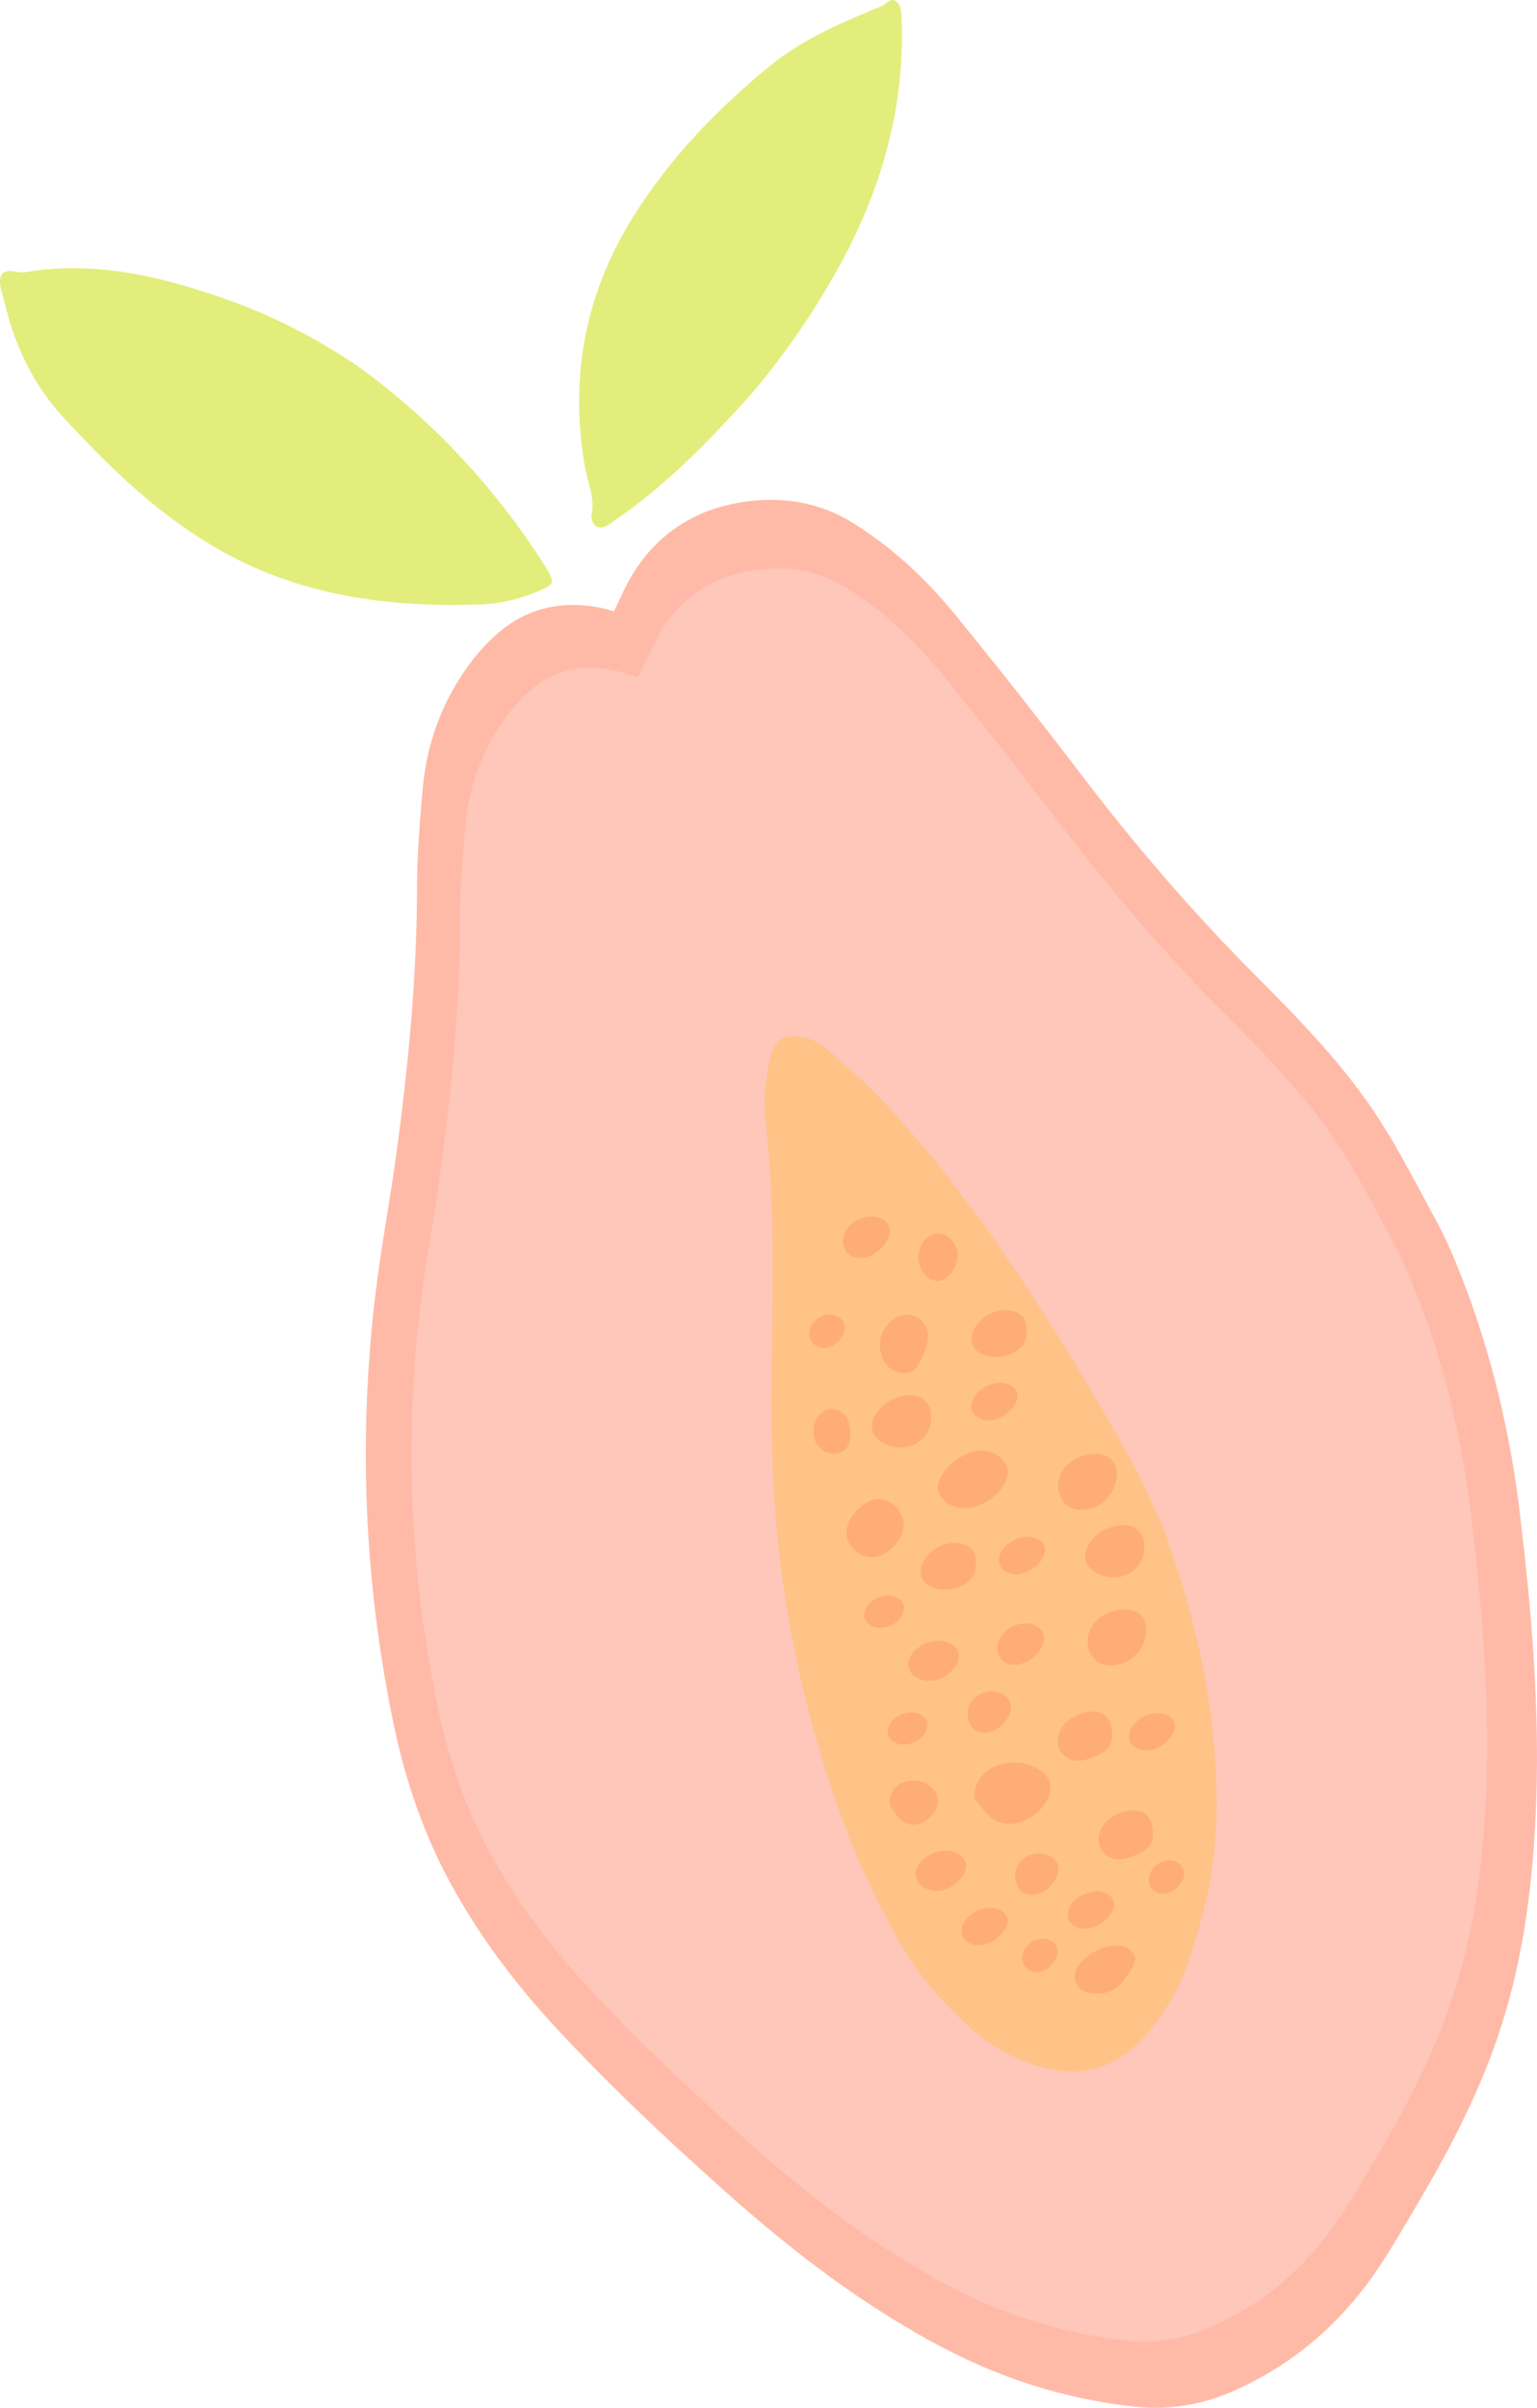 <?xml version="1.0" encoding="UTF-8"?>
<svg xmlns="http://www.w3.org/2000/svg" viewBox="0 0 390.18 611.13">
  <defs>
    <style>
      .cls-1 {
        fill: #ffad76;
      }

      .cls-1, .cls-2, .cls-3, .cls-4, .cls-5 {
        stroke-width: 0px;
      }

      .cls-2 {
        fill: #ffc387;
      }

      .cls-6 {
        mix-blend-mode: darken;
      }

      .cls-3 {
        fill: #ffd8d8;
        mix-blend-mode: screen;
        opacity: .4;
      }

      .cls-4 {
        fill: #ffbaa7;
      }

      .cls-7 {
        isolation: isolate;
      }

      .cls-5 {
        fill: #e3ed7c;
      }
    </style>
  </defs>
  <g class="cls-7">
    <g id="Layer_2" data-name="Layer 2">
      <g id="Layer_4" data-name="Layer 4">
        <g>
          <path class="cls-4" d="M312.48,607.15c-7.89,3.38-16.19,4.62-24.67,3.67-17.96-2-34.74-7.39-51.31-16.48-17.18-9.42-33.85-21.54-52.46-38.16-17.58-15.69-30.66-28.33-42.42-40.97-11.49-12.35-20.51-24.71-27.56-37.77-6.25-11.59-10.96-24.76-13.99-39.15-7.61-36.14-9.19-73.2-4.73-110.14.78-6.47,1.83-13,2.85-19.31.76-4.74,1.52-9.49,2.18-14.23,3.74-27.04,5.49-49.07,5.49-69.34,0-7.99.68-16.09,1.34-23.91l.07-.84c.99-11.77,4.97-22.49,11.84-31.86,2.14-2.93,4.54-5.56,7.14-7.83,2.4-2.1,5.01-3.77,7.76-4.96,5.56-2.42,11.8-2.95,18.53-1.59,1.1.22,2.18.52,3.32.87.41-.84.81-1.7,1.21-2.55.57-1.23,1.14-2.46,1.75-3.67,4.4-8.67,10.82-14.89,19.09-18.49,3.58-1.56,7.54-2.62,11.77-3.18,9.95-1.29,18.99.56,26.89,5.5,9.57,5.99,18.11,13.67,26.11,23.49,10.57,12.98,21.32,26.62,31.95,40.55,14.21,18.63,28.53,35.14,43.78,50.47,10.79,10.85,23.03,23.14,32.18,37.58,3.99,6.3,7.55,12.95,10.99,19.38l2.97,5.52c1.69,3.11,3.3,6.52,4.92,10.45,8.11,19.66,13.6,41.02,16.31,63.5,2.78,23.08,5.42,50.46,3.99,78.44-1.03,20.09-3.72,36.47-8.49,51.57-4.51,14.31-11.37,28.81-22.24,47.04l-1.63,2.76c-2.42,4.09-4.92,8.32-7.67,12.39-9.51,14.11-21.9,24.55-36.84,31.05l-.42.18Z"/>
          <path class="cls-3" d="M340.64,292.02c-8.27-13.04-19.1-24.03-29.96-34.95-15.02-15.09-28.82-31.18-41.69-48.07-9.84-12.91-19.89-25.67-30.14-38.26-6.77-8.3-14.57-15.66-23.82-21.45-6.79-4.25-14.47-5.75-22.83-4.66-11.69,1.52-20.4,7.47-25.78,18.07-.99,1.96-1.86,3.97-2.83,5.93-.47.96-1.04,1.89-1.79,3.24-2.32-.68-4.16-1.37-6.08-1.76-7.6-1.54-14.83-.35-21.14,5.16-2.26,1.97-4.32,4.27-6.08,6.67-6.26,8.54-9.55,18-10.39,28.02-.65,7.7-1.32,15.43-1.32,23.09,0,22.03-2.18,44.06-5.23,66.09-1.46,10.56-3.47,21.09-4.75,31.65-4.23,34.99-2.65,69.32,4.42,102.92,2.66,12.65,6.79,24.78,12.88,36.06,6.92,12.82,15.62,24.34,25.54,35,12.59,13.53,26.07,26.18,39.88,38.51,15.04,13.43,30.98,25.76,48.94,35.62,14.51,7.96,30.08,13.24,47.1,15.14,7.19.8,14.26-.18,21.16-3.14,13.95-5.98,24.9-15.5,33.26-27.91,3.09-4.59,5.84-9.38,8.66-14.11,8.33-13.98,15.8-28.29,20.63-43.59,4.97-15.74,7.03-31.71,7.85-47.76,1.27-24.84-.83-49.24-3.76-73.54-2.47-20.52-7.4-40.27-15.18-59.1-1.34-3.25-2.82-6.47-4.49-9.55-4.25-7.84-8.31-15.82-13.07-23.34Z"/>
          <path class="cls-2" d="M266.8,336.23c-12.69-20.05-26.43-39.36-42.66-56.77-4.18-4.49-8.89-8.52-13.5-12.61-1.51-1.34-3.34-2.6-5.3-3.18-6.07-1.81-8.68.04-9.74,4.59-.69,2.97-1.23,6.01-1.4,9-.18,3,.01,6.03.33,8.99,1.79,16.36,1.66,32.91,1.48,49.48-.16,14.15-.4,28.35.4,42.39,1.73,30.24,8.24,59.25,18.69,87.06,3.35,8.91,7.64,17.48,12.15,25.84,4.67,8.66,10.96,16.24,18.22,22.96,5.69,5.28,12.34,9.07,20.19,10.96,10.36,2.49,18.99-.76,25.99-9.3,3.96-4.83,7.24-10.06,9.33-15.8,4.72-12.92,7.64-26.08,7.85-39.47.4-24.7-4.72-48.04-13.41-72.39-2.43-5.1-5.3-12.05-8.94-18.54-6.29-11.23-12.81-22.34-19.69-33.21Z"/>
          <g class="cls-6">
            <path class="cls-1" d="M235.33,461.9c2.66-1.99,3.61-5.41,1.92-7.42-1.28-1.52-3.04-2.51-5.35-2.56-3.86-.1-6.55,2.83-5.98,6.39.8,1.09,1.48,2.28,2.42,3.26,1.92,2.01,4.65,2.08,6.98.33Z"/>
            <path class="cls-1" d="M229.25,385.65c-.92-3.61-4.65-5.97-7.79-4.92-4.07,1.36-7.36,6.27-6.42,9.59,1,3.56,4.66,5.66,8.04,4.63,4.01-1.23,7.07-5.82,6.18-9.3Z"/>
            <path class="cls-1" d="M281.02,369.61c-.82-.43-1.99-.6-3.07-.59-5.99.07-10.36,4.83-9.12,9.86.99,4.03,5.16,5.5,9.59,3.4,5.3-2.52,6.95-10.39,2.59-12.67Z"/>
            <path class="cls-1" d="M290.39,391.03c-.86-3.49-3.99-4.8-8.27-3.47-4.17,1.3-7.3,5.27-6.59,8.37.72,3.14,5.59,5.27,9.46,4.12,4.41-1.31,5.94-5.1,5.4-9.02Z"/>
            <path class="cls-1" d="M235.2,341.67c.31-1.16.35-2.44.44-3.16-.88-2.85-2.15-4.28-4.08-4.67-2.79-.57-5.01.67-6.76,3.1-1.46,2.02-1.91,4.45-.98,7.17.94,2.77,2.77,3.97,5.01,4.34,2.39.4,3.99-.87,4.99-3.39.45-1.13,1.05-2.19,1.37-3.38Z"/>
            <path class="cls-1" d="M292.49,463.36c-.6-3.26-3.48-4.65-7.33-3.53-4.13,1.2-6.83,4.67-6.21,7.99.62,3.25,3.97,4.99,7.72,3.66,5.81-2.06,6.54-3.97,5.82-8.12Z"/>
            <path class="cls-1" d="M247.52,394.74c-.52-2.65-4.24-3.84-7.78-2.77-3.93,1.19-6.77,5.12-5.87,8.12.85,2.82,5.01,4.19,8.93,2.95,4.2-1.41,5.54-4.08,4.71-8.3Z"/>
            <path class="cls-1" d="M215.49,361.22c-.56-2.61-3.17-4.13-5.48-3.45-2.57.76-4.18,4.29-3.32,7.28.8,2.82,3.73,4.56,6.28,3.73,2.73-.95,3.42-3.41,2.53-7.57Z"/>
            <path class="cls-1" d="M245.2,472.95c-.62-2.48-4.14-3.91-7.26-2.95-3.84,1.17-6.15,4.03-5.41,6.7.69,2.51,4.18,3.87,7.33,2.87,3.22-1.03,5.91-4.36,5.35-6.62Z"/>
            <path class="cls-1" d="M264.99,415c-.59-2.49-3.67-3.62-7.03-2.58-3.17.98-5.24,3.95-4.73,6.77.48,2.63,3.15,3.96,6.19,3.09,3.22-.93,6.16-4.77,5.57-7.28Z"/>
            <path class="cls-1" d="M268.63,473.55c-.67-2.36-3.72-3.71-6.54-2.89-3.41.99-5.03,3.72-4.18,7.04.69,2.68,2.88,3.81,5.8,2.98,2.93-.83,5.6-4.7,4.92-7.13Z"/>
            <path class="cls-1" d="M246.72,357.82c.6,2.15,3.31,3.24,6.03,2.44,3.29-.96,6.04-4.22,5.51-6.53-.5-2.19-3.43-3.31-6.4-2.45-3.45.99-5.85,4.04-5.14,6.54Z"/>
            <path class="cls-1" d="M205.57,339.49c.54,1.96,2.68,3.06,4.77,2.45,2.53-.73,4.55-3.55,4.06-5.66-.46-1.99-2.78-3.13-5.06-2.48-2.65.75-4.41,3.4-3.78,5.69Z"/>
            <path class="cls-1" d="M291.73,478.04c.54,1.96,2.68,3.06,4.77,2.45,2.53-.73,4.55-3.55,4.06-5.66-.46-1.99-2.78-3.13-5.06-2.48-2.65.75-4.41,3.4-3.78,5.69Z"/>
            <path class="cls-1" d="M259.61,497.94c.54,1.96,2.68,3.06,4.77,2.45,2.53-.73,4.55-3.55,4.06-5.66-.46-1.99-2.78-3.13-5.06-2.48-2.65.75-4.41,3.4-3.78,5.69Z"/>
            <path class="cls-1" d="M286.7,441.62c.6,2.15,3.31,3.24,6.03,2.44,3.29-.96,6.04-4.22,5.51-6.53-.5-2.19-3.43-3.31-6.4-2.45-3.45.99-5.85,4.04-5.14,6.54Z"/>
            <path class="cls-1" d="M235.33,437.02c-.6-2.06-3.51-2.97-6.27-1.95-2.65.97-4.21,3.27-3.61,5.29.59,1.98,3.23,2.97,5.8,2.17,2.74-.85,4.68-3.46,4.08-5.51Z"/>
            <path class="cls-1" d="M262.06,460.98c4.27-2.92,5.94-7.73,3.38-10.4-1.94-2.03-4.64-3.28-8.26-3.22-6.05.11-10.42,4.33-9.7,9.23,1.2,1.47,2.22,3.07,3.64,4.37,2.92,2.66,7.19,2.59,10.94.02Z"/>
            <path class="cls-1" d="M255.76,372.76c-.89-3.48-5.28-5.49-9.17-4.22-5.04,1.66-9.36,6.74-8.43,9.93,1,3.42,5.31,5.2,9.48,3.91,4.96-1.52,8.97-6.28,8.11-9.63Z"/>
            <path class="cls-1" d="M288.49,409.09c-.82-.43-1.99-.6-3.07-.59-5.99.07-10.36,4.83-9.12,9.86.99,4.03,5.16,5.5,9.59,3.4,5.3-2.52,6.95-10.39,2.59-12.67Z"/>
            <path class="cls-1" d="M236.28,358.07c-.86-3.48-3.99-4.8-8.27-3.47-4.17,1.3-7.3,5.27-6.59,8.37.72,3.14,5.59,5.27,9.46,4.12,4.41-1.31,5.94-5.1,5.4-9.02Z"/>
            <path class="cls-1" d="M287.36,499.62c.52-.97.71-2.02.91-2.61-.76-2.17-2.15-3.13-4.47-3.17-3.36-.05-6.24,1.26-8.67,3.46-2.03,1.84-2.86,3.85-2.04,5.91.83,2.09,2.95,2.79,5.66,2.77,2.89-.03,5-1.27,6.53-3.45.68-.98,1.54-1.91,2.08-2.91Z"/>
            <path class="cls-1" d="M282.12,438.32c-.6-3.26-3.48-4.65-7.33-3.53-4.14,1.2-6.84,4.67-6.21,7.99.62,3.25,3.97,4.99,7.72,3.66,5.81-2.06,6.54-3.97,5.82-8.12Z"/>
            <path class="cls-1" d="M260.42,335.69c-.52-2.65-4.24-3.83-7.78-2.77-3.93,1.19-6.77,5.12-5.87,8.12.85,2.82,5.01,4.19,8.93,2.95,4.2-1.41,5.54-4.08,4.71-8.3Z"/>
            <path class="cls-1" d="M243.4,419.67c-.62-2.48-4.14-3.91-7.27-2.95-3.84,1.17-6.15,4.03-5.41,6.7.69,2.51,4.18,3.87,7.33,2.87,3.22-1.03,5.91-4.36,5.35-6.62Z"/>
            <path class="cls-1" d="M225.82,311.73c-.59-2.49-3.67-3.62-7.03-2.58-3.17.98-5.24,3.95-4.73,6.77.48,2.63,3.15,3.96,6.19,3.09,3.22-.93,6.16-4.77,5.57-7.28Z"/>
            <path class="cls-1" d="M256.57,432.4c-.67-2.36-3.72-3.71-6.54-2.89-3.41.99-5.03,3.72-4.18,7.04.69,2.68,2.88,3.81,5.8,2.98,2.93-.83,5.6-4.7,4.92-7.13Z"/>
            <path class="cls-1" d="M253.71,396.87c.6,2.15,3.31,3.24,6.03,2.44,3.29-.96,6.04-4.22,5.51-6.53-.5-2.19-3.43-3.31-6.4-2.45-3.45.99-5.85,4.04-5.14,6.55Z"/>
            <path class="cls-1" d="M271.2,486.84c.6,2.15,3.31,3.24,6.03,2.44,3.29-.96,6.04-4.22,5.51-6.53-.5-2.19-3.43-3.31-6.39-2.45-3.45.99-5.85,4.04-5.14,6.54Z"/>
            <path class="cls-1" d="M244.2,491.04c.6,2.15,3.31,3.24,6.03,2.44,3.29-.96,6.04-4.22,5.51-6.53-.5-2.19-3.43-3.31-6.4-2.45-3.45.99-5.85,4.04-5.14,6.54Z"/>
            <path class="cls-1" d="M233.36,320.94c.77,2.87,3.26,4.68,5.55,4.03,2.76-.78,4.78-4.61,4.05-7.68-.69-2.91-3.38-4.79-5.87-4.1-2.9.79-4.64,4.4-3.73,7.75Z"/>
            <path class="cls-1" d="M229.39,407.37c-.6-2.06-3.51-2.97-6.27-1.95-2.65.97-4.21,3.27-3.61,5.29.59,1.98,3.23,2.97,5.8,2.17,2.74-.85,4.68-3.46,4.08-5.51Z"/>
          </g>
          <path class="cls-5" d="M90.33,92.59c18.25,13.03,35.08,30.54,48.28,51.48.31.5.62,1,.88,1.52,1.12,2.19.88,2.78-1.59,3.91-5.12,2.34-10.43,3.72-15.81,3.92-21.86.79-42.72-1.85-61.61-11.32-11.53-5.78-21.51-13.5-30.71-22.19-4.67-4.41-9.11-9.06-13.49-13.76-7.72-8.29-12.54-18.29-15.17-29.56-.35-1.51-.97-2.97-1.09-4.52-.22-2.75,1.08-3.7,3.84-3.14.81.17,1.7.28,2.54.15,17.06-2.84,32.62.71,47.85,5.78,12.2,4.06,23.66,9.41,36.08,17.75Z"/>
          <path class="cls-5" d="M190.81,99.92c-10.74,11.93-21.57,23.17-34.73,32.13-.76.52-1.47,1.19-2.29,1.53-1.85.78-3.18.06-3.54-1.74-.07-.34-.17-.71-.1-1.06.97-4.43-.95-8.15-1.64-12.18-3.72-21.53-.72-42.7,12.11-63.38,9.11-14.7,21.02-27.12,34.59-38.3,8-6.59,17.25-10.65,26.6-14.55,1.07-.44,2.26-.82,3.1-1.54,1.63-1.4,2.62-.85,3.33.4.43.76.57,1.75.61,2.67,1,21.67-4.34,42.66-15.48,63.07-6.41,11.76-14,22.85-22.57,32.95Z"/>
        </g>
      </g>
    </g>
  </g>
</svg>